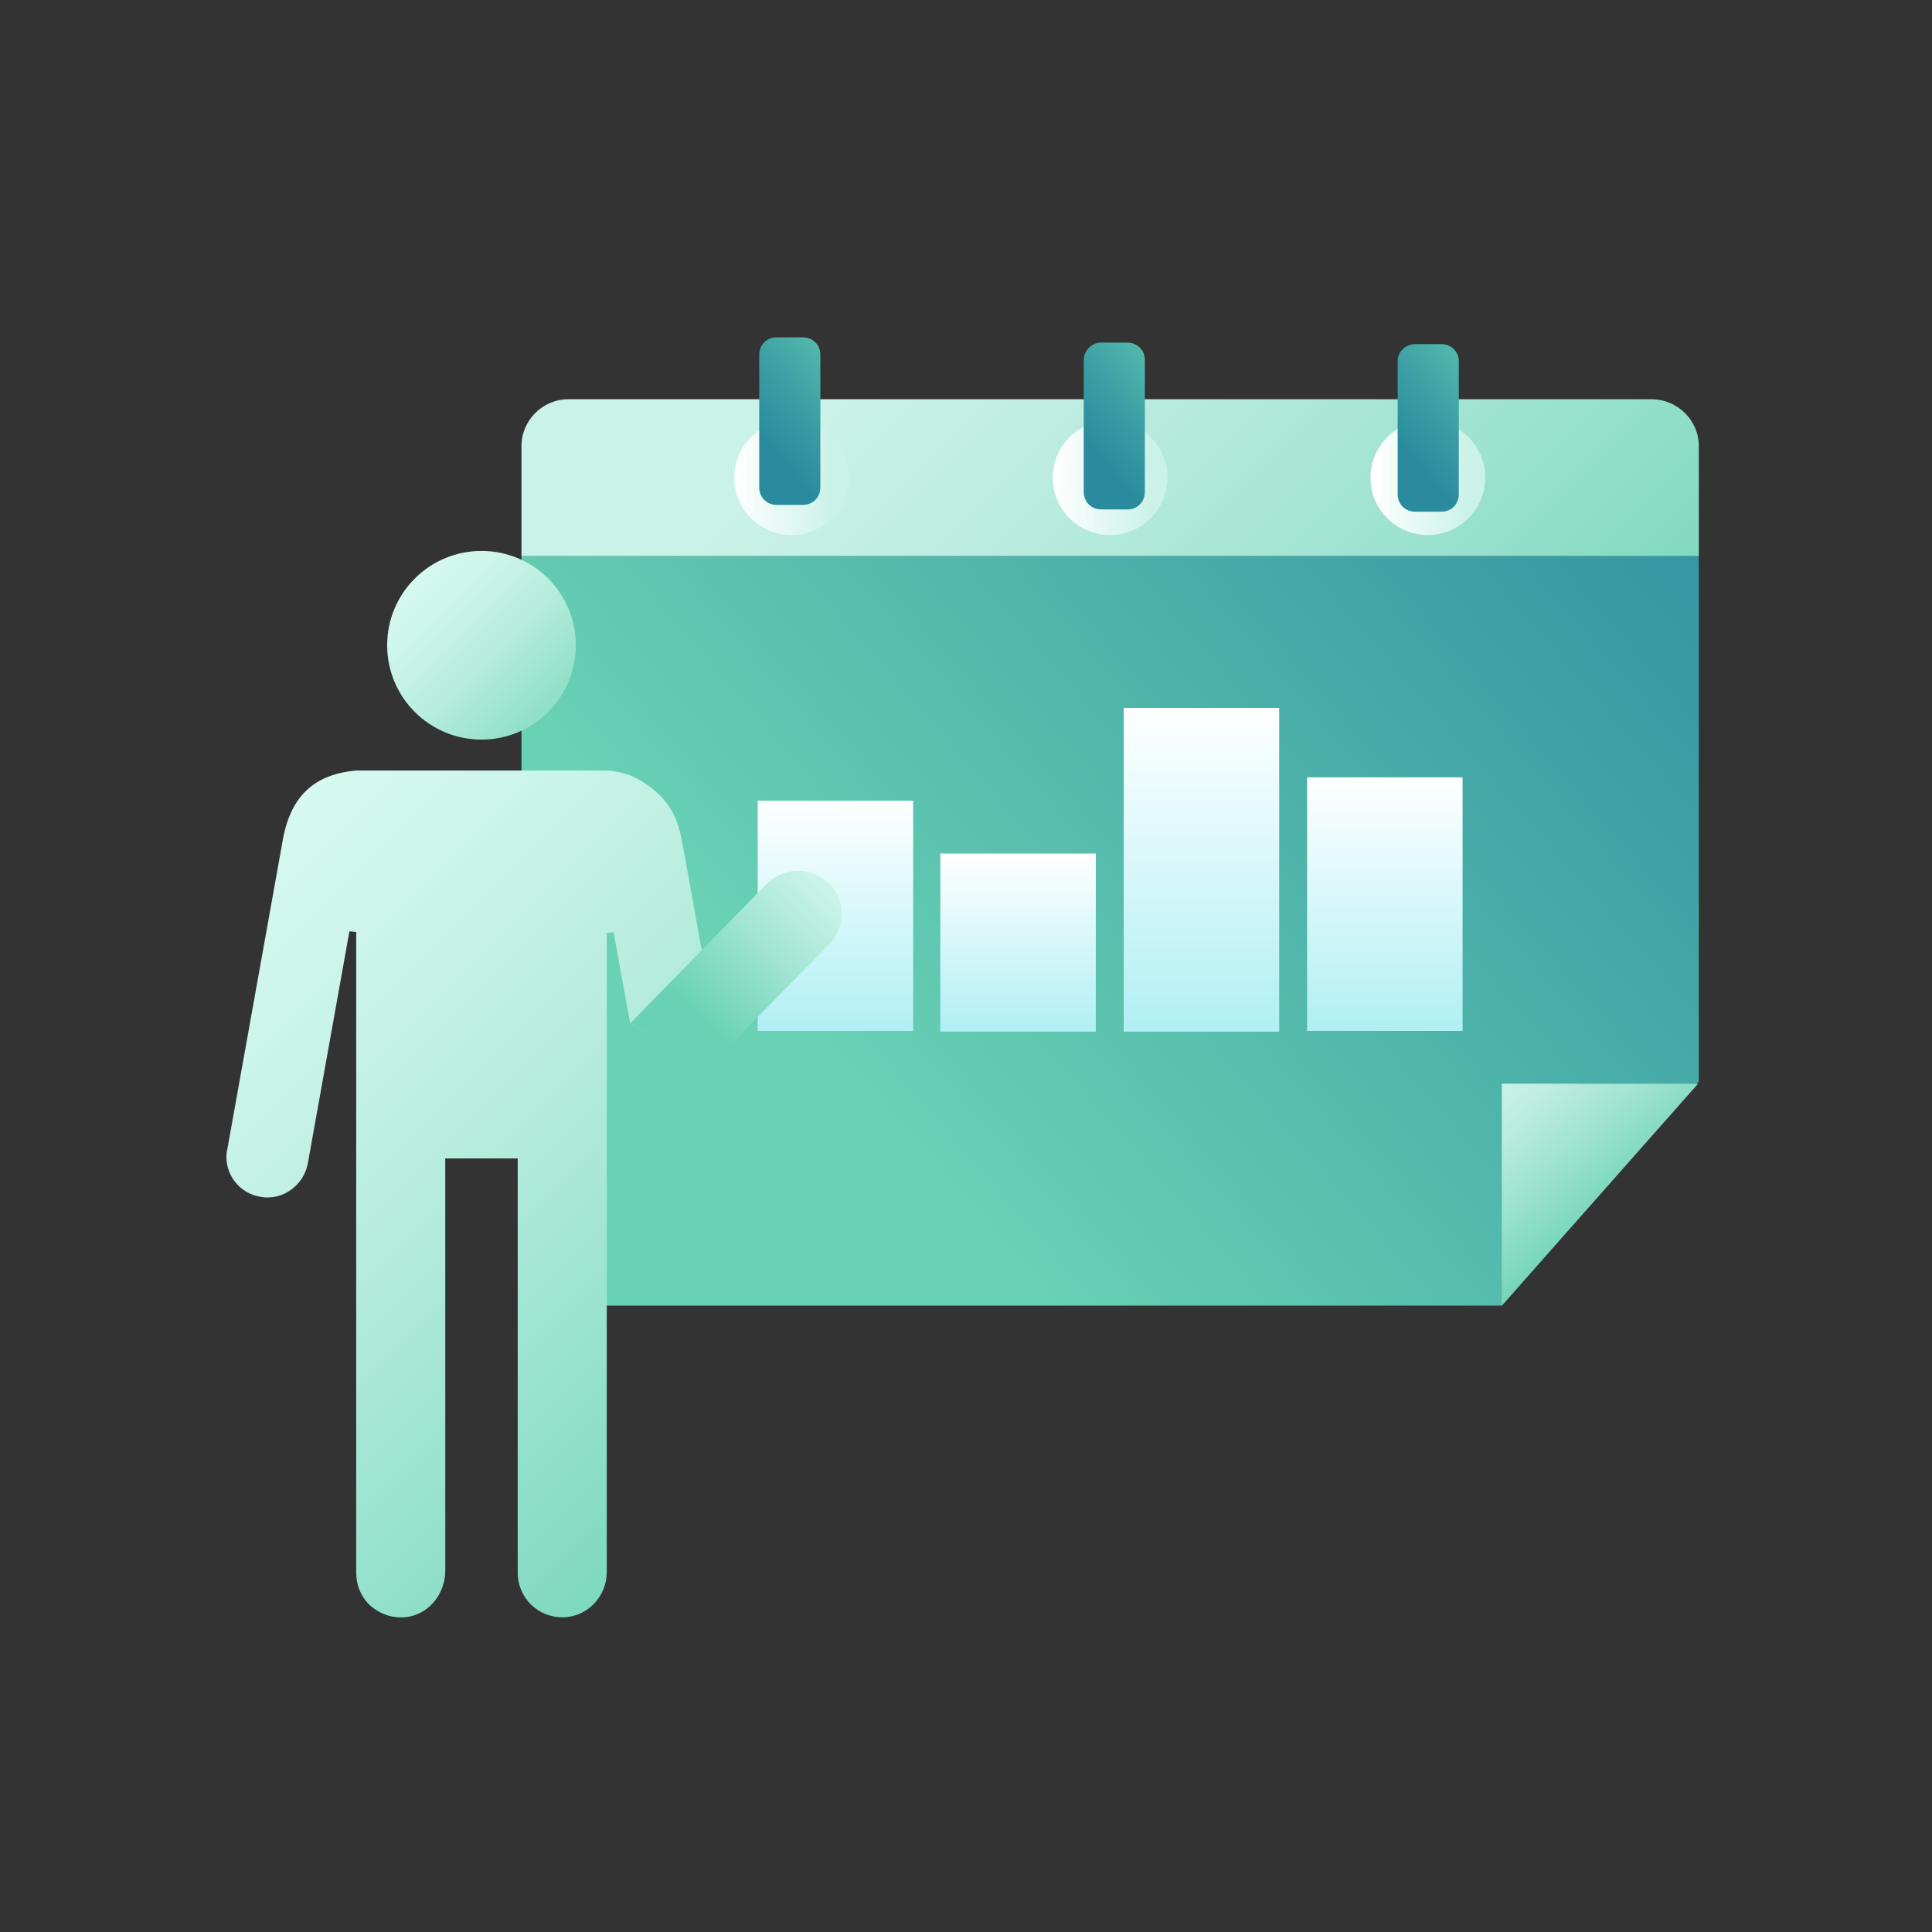 <?xml version="1.0" encoding="utf-8"?>
<!-- Generator: Adobe Illustrator 26.2.1, SVG Export Plug-In . SVG Version: 6.00 Build 0)  -->
<svg version="1.1" id="a" xmlns="http://www.w3.org/2000/svg" xmlns:xlink="http://www.w3.org/1999/xlink" x="0px" y="0px"
	 viewBox="0 0 256 256" style="enable-background:new 0 0 256 256;" xml:space="preserve">
<rect x="0" y="0" width="256" height="256" fill="#333333" stroke="none"/>
<style type="text/css">
	.st0{fill:url(#SVGID_1_);}
	.st1{fill:url(#SVGID_00000017479676684734165310000010085368298740157855_);}
	.st2{fill:url(#SVGID_00000181798836338414515150000002347290916358688692_);}
	.st3{fill:url(#SVGID_00000035524230779066541490000008901195883854861746_);}
	.st4{fill:url(#SVGID_00000123426633627805965400000014523688986477367685_);}
	.st5{fill:url(#SVGID_00000004532614988280314250000005486202115550334864_);}
	.st6{fill:url(#SVGID_00000071523813643802129520000004285068800411420811_);}
	.st7{fill:url(#SVGID_00000114070594502109815490000006940710728599799691_);}
	.st8{fill:url(#SVGID_00000008862604916495263780000017814550364185308820_);}
	.st9{fill:url(#SVGID_00000030468801590469268230000011891957047276162705_);}
	.st10{fill:url(#SVGID_00000133499035363696475640000001127965338279417790_);}
	.st11{fill:url(#SVGID_00000003080821746243308510000009216096600325295544_);}
	.st12{fill:url(#SVGID_00000115475616782773746060000016319414228319659681_);}
	.st13{fill:url(#SVGID_00000148662094502003527480000014417697209886567608_);}
	.st14{fill:url(#SVGID_00000075120694016580792310000008062494063973485702_);}
	.st15{fill:url(#SVGID_00000093138120114409398360000002203104916040361912_);}
</style>
<g>
	
		<linearGradient id="SVGID_1_" gradientUnits="userSpaceOnUse" x1="122.503" y1="217.483" x2="209.026" y2="130.95" gradientTransform="matrix(1 0 0 -1 0 258)">
		<stop  offset="0" style="stop-color:#CBF2E8"/>
		<stop  offset="0.19" style="stop-color:#BEEDE1"/>
		<stop  offset="0.55" style="stop-color:#9CE2CE"/>
		<stop  offset="1" style="stop-color:#6AD2B4"/>
	</linearGradient>
	<path class="st0" d="M225.1,59.1v14.6H69.1V59.1c0-3.4,2.8-6.2,6.2-6.2h143.5C222.3,52.9,225.1,55.7,225.1,59.1z"/>
	
		<linearGradient id="SVGID_00000067927529923242474720000009923526973899722895_" gradientUnits="userSpaceOnUse" x1="111.507" y1="115.024" x2="235.517" y2="223.014" gradientTransform="matrix(1 0 0 -1 0 258)">
		<stop  offset="0" style="stop-color:#6AD2B4"/>
		<stop  offset="3.000000e-02" style="stop-color:#67CFB3"/>
		<stop  offset="0.68" style="stop-color:#3B9EA4"/>
		<stop  offset="1" style="stop-color:#2A8B9F"/>
	</linearGradient>
	<path style="fill:url(#SVGID_00000067927529923242474720000009923526973899722895_);" d="M225.1,73.7v69.6l-0.3,0.3L199,173H75.3
		c-3.4,0-6.2-2.8-6.2-6.2V73.7H225.1z"/>
	
		<linearGradient id="SVGID_00000034785113538146745720000016387698061069293472_" gradientUnits="userSpaceOnUse" x1="-2321.369" y1="-16.081" x2="-2302.809" y2="8.901500e-02" gradientTransform="matrix(6.123234e-17 1 1 -6.123234e-17 215.05 2464.71)">
		<stop  offset="0" style="stop-color:#CBF2E8"/>
		<stop  offset="0.19" style="stop-color:#BEEDE1"/>
		<stop  offset="0.55" style="stop-color:#9CE2CE"/>
		<stop  offset="1" style="stop-color:#6AD2B4"/>
	</linearGradient>
	<polygon style="fill:url(#SVGID_00000034785113538146745720000016387698061069293472_);" points="199,173 199,143.6 225,143.6 	"/>
</g>
<linearGradient id="SVGID_00000149347716463805308900000013184854473512638375_" gradientUnits="userSpaceOnUse" x1="97.4" y1="194.72" x2="112.5" y2="194.72" gradientTransform="matrix(1 0 0 -1 0 258)">
	<stop  offset="0" style="stop-color:#FFFFFF"/>
	<stop  offset="0.85" style="stop-color:#CBF2E8"/>
</linearGradient>
<circle style="fill:url(#SVGID_00000149347716463805308900000013184854473512638375_);" cx="104.9" cy="63.3" r="7.6"/>
<linearGradient id="SVGID_00000122687436492631187690000009370962919474081444_" gradientUnits="userSpaceOnUse" x1="139.53" y1="194.72" x2="154.63" y2="194.72" gradientTransform="matrix(1 0 0 -1 0 258)">
	<stop  offset="0" style="stop-color:#FFFFFF"/>
	<stop  offset="0.85" style="stop-color:#CBF2E8"/>
</linearGradient>
<circle style="fill:url(#SVGID_00000122687436492631187690000009370962919474081444_);" cx="147.1" cy="63.3" r="7.6"/>
<linearGradient id="SVGID_00000135656372625569064350000013954013932578958253_" gradientUnits="userSpaceOnUse" x1="181.66" y1="194.72" x2="196.76" y2="194.72" gradientTransform="matrix(1 0 0 -1 0 258)">
	<stop  offset="0" style="stop-color:#FFFFFF"/>
	<stop  offset="0.85" style="stop-color:#CBF2E8"/>
</linearGradient>
<circle style="fill:url(#SVGID_00000135656372625569064350000013954013932578958253_);" cx="189.2" cy="63.3" r="7.6"/>
<g>
	
		<linearGradient id="SVGID_00000169541771128486588630000003282455271538627972_" gradientUnits="userSpaceOnUse" x1="110.665" y1="151.94" x2="110.665" y2="121.4" gradientTransform="matrix(1 0 0 -1 0 258)">
		<stop  offset="0" style="stop-color:#FFFFFF"/>
		<stop  offset="1" style="stop-color:#B0EFF4"/>
	</linearGradient>
	
		<rect x="100.4" y="106.1" style="fill:url(#SVGID_00000169541771128486588630000003282455271538627972_);" width="20.6" height="30.5"/>
	
		<linearGradient id="SVGID_00000053513616213529997270000010128639913538255234_" gradientUnits="userSpaceOnUse" x1="134.945" y1="144.95" x2="134.945" y2="121.4" gradientTransform="matrix(1 0 0 -1 0 258)">
		<stop  offset="0" style="stop-color:#FFFFFF"/>
		<stop  offset="1" style="stop-color:#B0EFF4"/>
	</linearGradient>
	
		<rect x="124.6" y="113.1" style="fill:url(#SVGID_00000053513616213529997270000010128639913538255234_);" width="20.6" height="23.6"/>
	
		<linearGradient id="SVGID_00000174598813558447994150000000861842567359475382_" gradientUnits="userSpaceOnUse" x1="159.215" y1="164.25" x2="159.215" y2="121.4" gradientTransform="matrix(1 0 0 -1 0 258)">
		<stop  offset="0" style="stop-color:#FFFFFF"/>
		<stop  offset="1" style="stop-color:#B0EFF4"/>
	</linearGradient>
	
		<rect x="148.9" y="93.8" style="fill:url(#SVGID_00000174598813558447994150000000861842567359475382_);" width="20.6" height="42.9"/>
	
		<linearGradient id="SVGID_00000158719589469650485800000014732504328043817888_" gradientUnits="userSpaceOnUse" x1="183.495" y1="154.96" x2="183.495" y2="121.4" gradientTransform="matrix(1 0 0 -1 0 258)">
		<stop  offset="0" style="stop-color:#FFFFFF"/>
		<stop  offset="1" style="stop-color:#B0EFF4"/>
	</linearGradient>
	
		<rect x="173.2" y="103" style="fill:url(#SVGID_00000158719589469650485800000014732504328043817888_);" width="20.6" height="33.6"/>
</g>
<linearGradient id="SVGID_00000106146676996106039590000015697320737228473992_" gradientUnits="userSpaceOnUse" x1="27.233" y1="139.796" x2="130.033" y2="36.996" gradientTransform="matrix(1 0 0 -1 0 258)">
	<stop  offset="0" style="stop-color:#D7F9EF"/>
	<stop  offset="0.13" style="stop-color:#CDF5EA"/>
	<stop  offset="0.35" style="stop-color:#B5ECDC"/>
	<stop  offset="0.62" style="stop-color:#8CDEC6"/>
	<stop  offset="0.83" style="stop-color:#6AD2B4"/>
</linearGradient>
<path style="fill:url(#SVGID_00000106146676996106039590000015697320737228473992_);" d="M89.6,138.7l-6.1-3.1l-2.2-12.1
	c-0.3,0.1-0.6,0.1-0.9,0.1v84.7c0,3.2-2.5,5.9-5.7,6c-3.4,0.1-6.1-2.6-6.1-5.9v-54.9H59v54.6c0,2.9-1.9,5.5-4.7,6.1
	c-2.1,0.4-4-0.3-5.4-1.6c-1.1-1.1-1.7-2.6-1.7-4.2v-84.9l-0.9-0.1l-5.5,30.7c-0.5,2.9-3.3,5-6.2,4.5c-2.7-0.4-4.6-2.7-4.6-5.3
	c0-0.3,0-0.6,0.1-0.9l7.3-40.7c1-6.2,4.2-9.1,9.8-9.6v0h0.1c0.3,0,0.6,0,0.9,0s0.6,0,0.9,0h31.4c1.6,0.1,3.2,0.6,4.5,1.4
	c1.3,0.8,2.5,1.8,3.4,3c0.9,1.2,1.5,2.7,1.8,4.2l0.2,0.9l4.2,23.3C95,137.9,92.1,140,89.6,138.7L89.6,138.7z"/>
<linearGradient id="SVGID_00000098216266721131255960000016354064992833761933_" gradientUnits="userSpaceOnUse" x1="-438.924" y1="-2893.864" x2="-431.454" y2="-2937.954" gradientTransform="matrix(-0.579 -0.815 -0.815 0.579 -2526.071 1457.239)">
	<stop  offset="0.17" style="stop-color:#6AD2B4"/>
	<stop  offset="0.47" style="stop-color:#A3E6D3"/>
	<stop  offset="0.69" style="stop-color:#C8F3E7"/>
	<stop  offset="0.81" style="stop-color:#D7F9EF"/>
</linearGradient>
<path style="fill:url(#SVGID_00000098216266721131255960000016354064992833761933_);" d="M109.9,117.1c2.2,2.3,2.2,5.9-0.1,8.1
	l-12.2,12.4c-2.1,2.1-5.3,2.6-7.9,1.2l-6.2-3.2l18.2-18.6C104.1,114.8,107.7,114.9,109.9,117.1L109.9,117.1z"/>
<linearGradient id="SVGID_00000067928383749236778100000008579897634778693053_" gradientUnits="userSpaceOnUse" x1="54.986" y1="181.327" x2="84.276" y2="152.027" gradientTransform="matrix(1 0 0 -1 0 258)">
	<stop  offset="0" style="stop-color:#D7F9EF"/>
	<stop  offset="0.13" style="stop-color:#CDF5EA"/>
	<stop  offset="0.35" style="stop-color:#B5ECDC"/>
	<stop  offset="0.62" style="stop-color:#8CDEC6"/>
	<stop  offset="0.83" style="stop-color:#6AD2B4"/>
</linearGradient>
<circle style="fill:url(#SVGID_00000067928383749236778100000008579897634778693053_);" cx="63.8" cy="85.5" r="12.5"/>
<linearGradient id="SVGID_00000116203986757256033170000001921364451875144344_" gradientUnits="userSpaceOnUse" x1="101.44" y1="199.45" x2="117.17" y2="213.15" gradientTransform="matrix(1 0 0 -1 0 258)">
	<stop  offset="0" style="stop-color:#2A8B9F"/>
	<stop  offset="0.32" style="stop-color:#3B9EA4"/>
	<stop  offset="0.97" style="stop-color:#67CFB3"/>
	<stop  offset="1" style="stop-color:#6AD2B4"/>
</linearGradient>
<path style="fill:url(#SVGID_00000116203986757256033170000001921364451875144344_);" d="M102.9,44.7h3.5c1.3,0,2.3,1,2.3,2.3v17.6
	c0,1.3-1,2.3-2.3,2.3h-3.5c-1.3,0-2.3-1-2.3-2.3V47C100.6,45.7,101.6,44.7,102.9,44.7z"/>
<linearGradient id="SVGID_00000163043907708110842120000001337436703380919716_" gradientUnits="userSpaceOnUse" x1="144.44" y1="198.69" x2="160.17" y2="212.39" gradientTransform="matrix(1 0 0 -1 0 258)">
	<stop  offset="0" style="stop-color:#2A8B9F"/>
	<stop  offset="0.32" style="stop-color:#3B9EA4"/>
	<stop  offset="0.97" style="stop-color:#67CFB3"/>
	<stop  offset="1" style="stop-color:#6AD2B4"/>
</linearGradient>
<path style="fill:url(#SVGID_00000163043907708110842120000001337436703380919716_);" d="M145.9,45.4h3.5c1.3,0,2.3,1,2.3,2.3v17.5
	c0,1.3-1,2.3-2.3,2.3h-3.5c-1.3,0-2.3-1-2.3-2.3V47.7C143.6,46.5,144.6,45.4,145.9,45.4z"/>
<linearGradient id="SVGID_00000091697276363960290130000014315197951640361622_" gradientUnits="userSpaceOnUse" x1="185.99" y1="198.465" x2="201.72" y2="212.165" gradientTransform="matrix(1 0 0 -1 0 258)">
	<stop  offset="0" style="stop-color:#2A8B9F"/>
	<stop  offset="0.32" style="stop-color:#3B9EA4"/>
	<stop  offset="0.97" style="stop-color:#67CFB3"/>
	<stop  offset="1" style="stop-color:#6AD2B4"/>
</linearGradient>
<path style="fill:url(#SVGID_00000091697276363960290130000014315197951640361622_);" d="M187.5,45.6h3.5c1.3,0,2.3,1,2.3,2.3v17.6
	c0,1.3-1,2.3-2.3,2.3h-3.5c-1.3,0-2.3-1-2.3-2.3V48C185.1,46.7,186.2,45.6,187.5,45.6z"/>
</svg>
